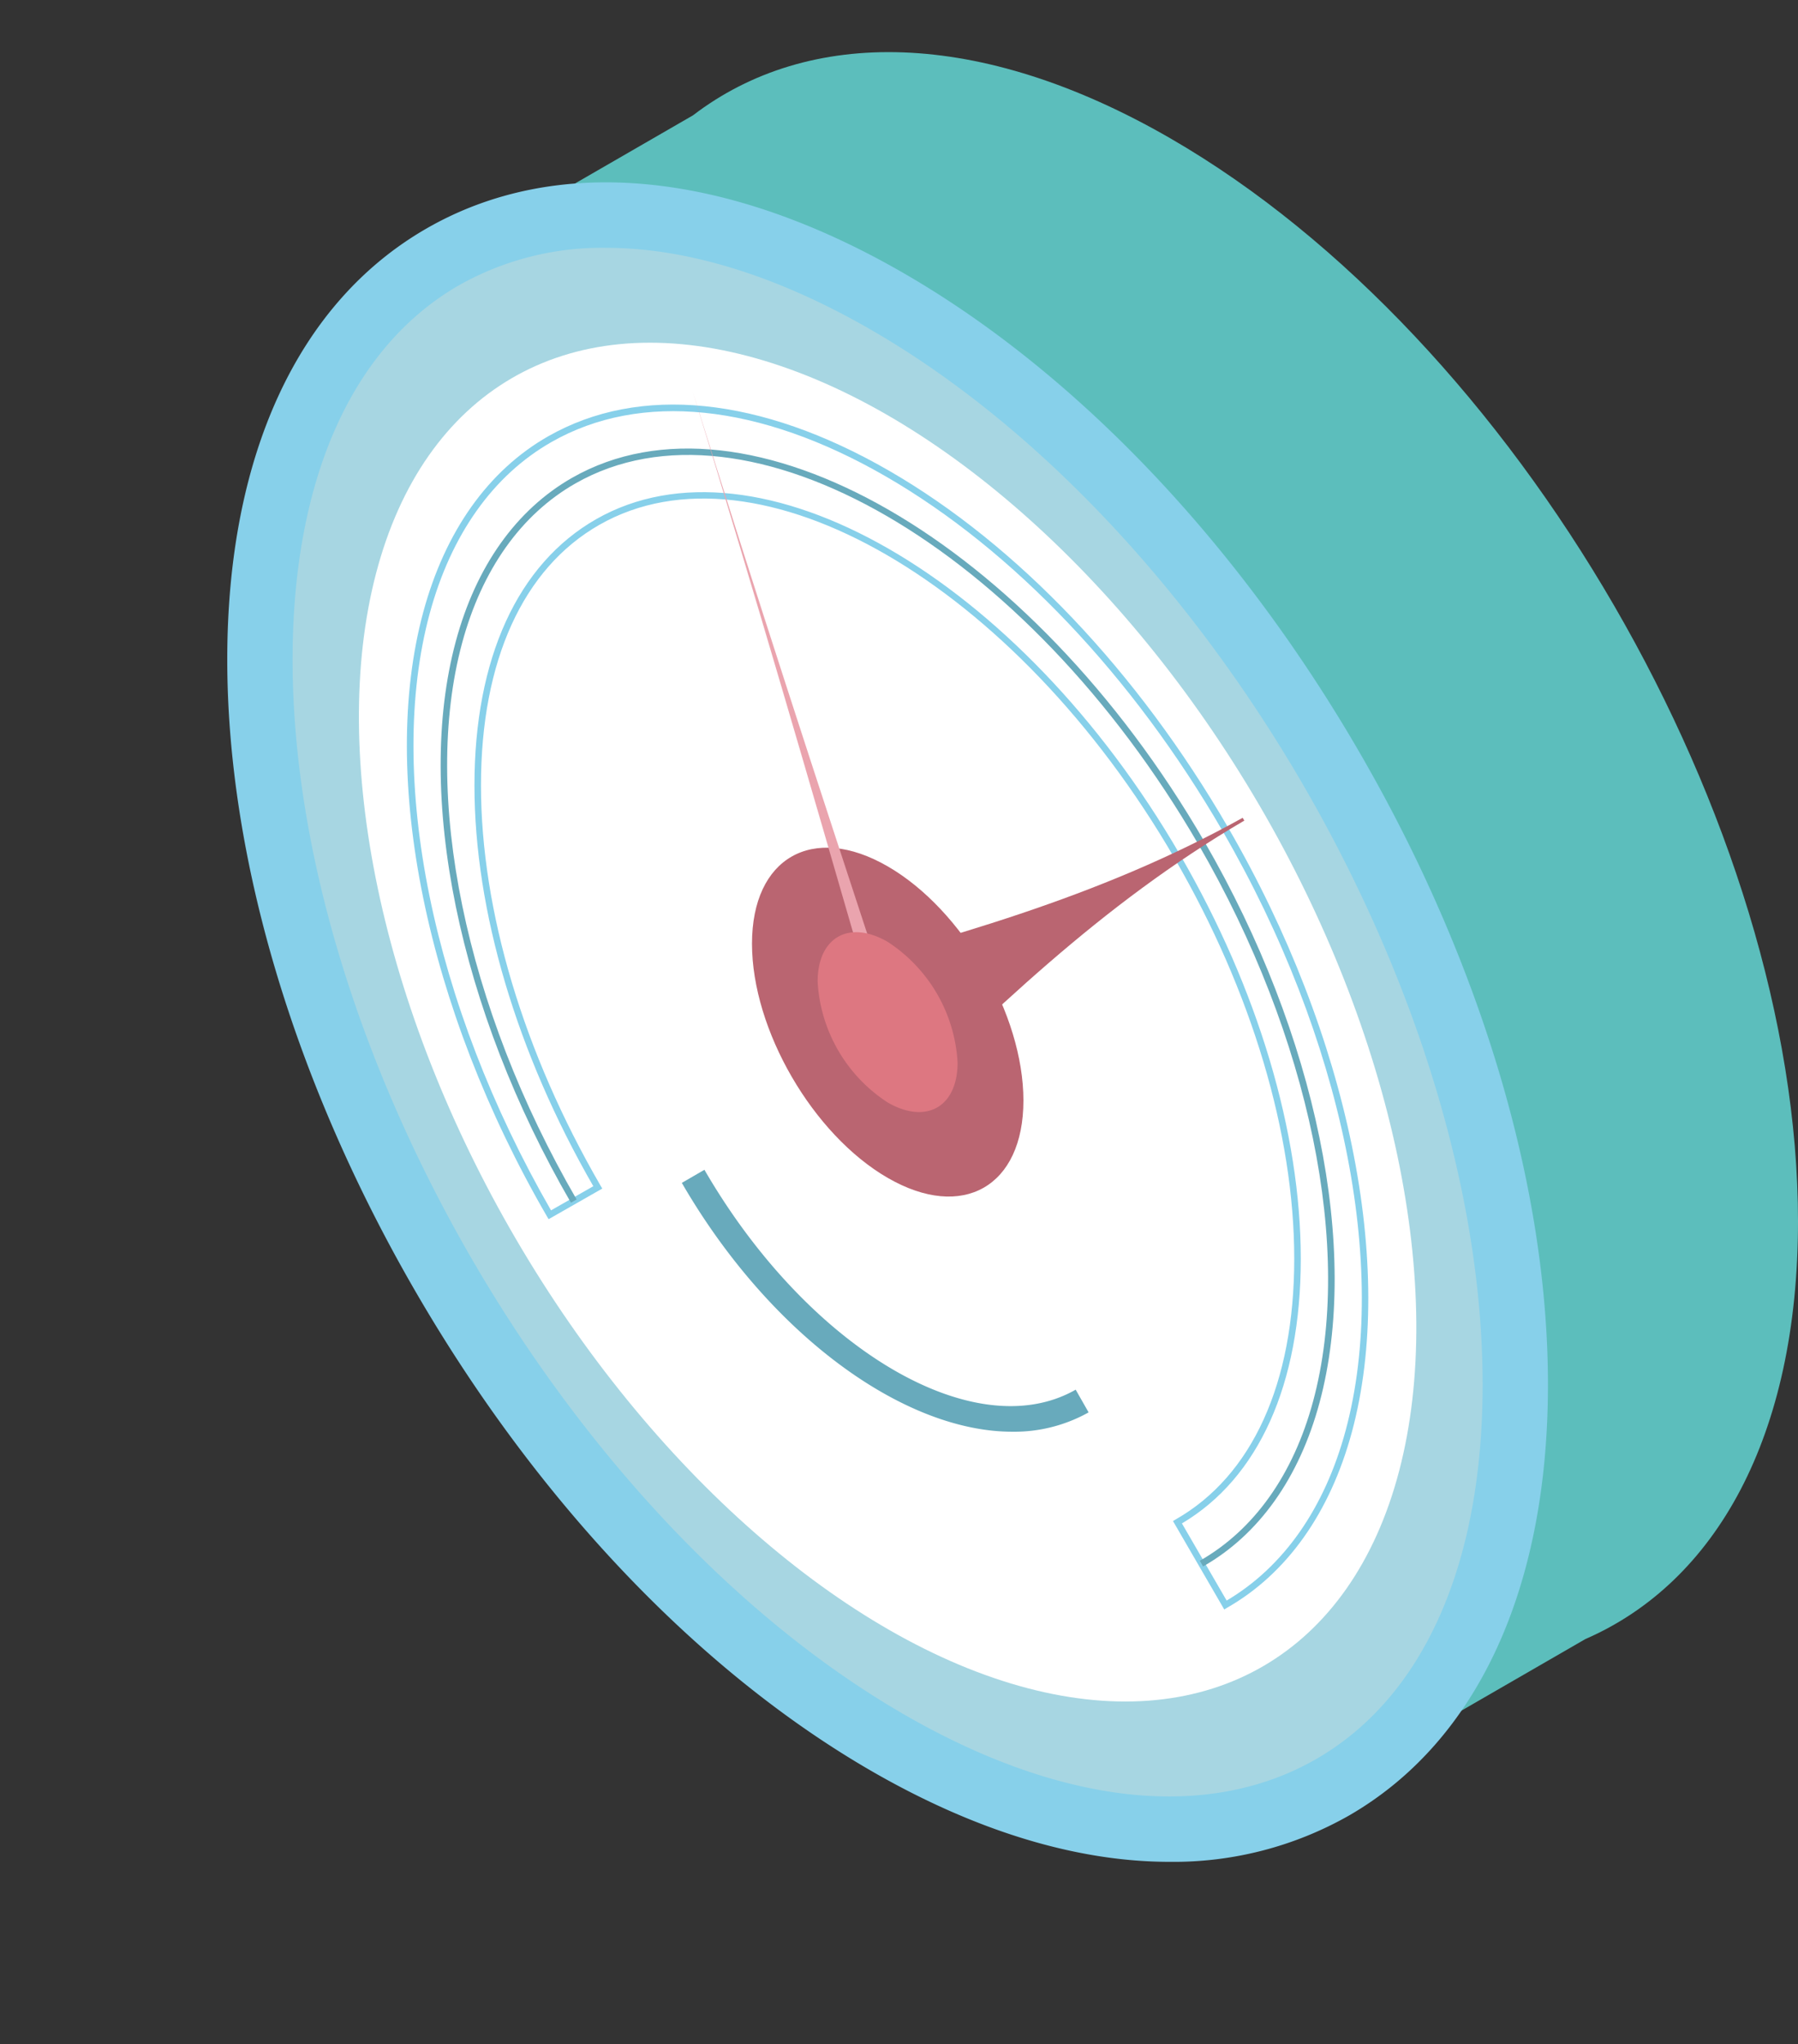 <?xml version="1.0" encoding="UTF-8"?> <svg xmlns="http://www.w3.org/2000/svg" width="106.943" height="121.545" viewBox="0 0 106.943 121.545"><rect x="0" y="0" width="106.943" height="121.545" fill="#333333" stroke="none"/><defs><style> .cls-3{fill:#87d0ea}.cls-5{fill:#ba6571}.cls-6{fill:#68aabc} </style></defs><g id="Group_389" transform="translate(-299.483 -2203.048)"><g id="Group_377" transform="translate(323.875 2206.147)"><path id="Path_1291" fill="#5cbebc" d="M412.559 2276.445c0-23.659-16.714-52.488-37.332-64.392-11.365-6.561-21.543-6.608-28.39-1.369l-16.83 9.717 7.925 14.835c.857 23.282 17.224 50.907 37.3 62.494.855.494 1.7.947 2.544 1.368l7.038 10.9 15.1-8.717c7.75-3.373 12.645-12.034 12.645-24.836z" transform="translate(-330.008 -2206.927)"></path></g><g id="Group_388" transform="translate(299.483 2203.048)"><g id="Group_378"><ellipse id="Ellipse_24" cx="30.386" cy="52.632" fill="#a7d6e2" rx="30.386" ry="52.632" transform="rotate(-30.311 56.618 15.335)"></ellipse></g><g id="Group_379" transform="translate(13.52 10.847)"><path id="Path_1292" d="M372.438 2316.474c-5.475 0-11.509-1.814-17.731-5.405-10.261-5.925-19.888-16.045-27.107-28.5s-11.2-25.8-11.2-37.579c0-12.115 4.2-21.211 11.823-25.613 7.686-4.438 17.781-3.5 28.423 2.647 10.262 5.925 19.889 16.044 27.107 28.5s11.2 25.8 11.2 37.578c0 12.116-4.2 21.212-11.822 25.613a21.107 21.107 0 0 1-10.693 2.759zm-33.508-95.964a17.3 17.3 0 0 0-8.763 2.235c-6.371 3.679-9.881 11.58-9.881 22.249 0 23 16.313 51.135 36.362 62.712 9.39 5.421 18.1 6.36 24.539 2.646 6.372-3.679 9.881-11.58 9.881-22.25 0-23-16.312-51.135-36.362-62.71-5.614-3.243-10.988-4.882-15.776-4.882z" class="cls-3" transform="translate(-316.403 -2216.622)"></path></g><g id="Group_380" transform="translate(8.323 9.581)"><ellipse id="Ellipse_25" cx="25.595" cy="44.334" fill="#fff" rx="25.595" ry="44.334" transform="rotate(-30.311 47.69 12.917)"></ellipse></g><g id="Group_381" transform="translate(44.723 50.402)"><path id="Path_1293" d="M371.6 2281.153c0 5.116-3.614 7.177-8.072 4.6s-8.072-8.807-8.072-13.922 3.613-7.177 8.072-4.6 8.072 8.807 8.072 13.922z" class="cls-5" transform="translate(-355.451 -2266.122)"></path></g><g id="Group_382" transform="translate(24.204 24.058)"><path id="Path_1294" d="M378.385 2304.792l-3.049-5.259.169-.1c4.542-2.59 7.043-8.092 7.043-15.491 0-7.438-2.527-15.893-7.114-23.807-9.453-16.3-24.8-25.2-34.215-19.834-4.542 2.589-7.043 8.09-7.043 15.49 0 7.438 2.527 15.893 7.115 23.806l.1.169-3.191 1.82-.1-.167c-7.177-12.381-10-26.149-7.356-35.932 1.3-4.8 3.865-8.417 7.428-10.448 5.43-3.095 12.634-2.367 20.286 2.051 7.619 4.4 14.78 11.936 20.163 21.222 7.178 12.381 10 26.148 7.356 35.931-1.3 4.8-3.865 8.417-7.428 10.449zm-2.517-5.117l2.659 4.587c3.385-2 5.831-5.49 7.079-10.116 2.615-9.687-.189-23.341-7.317-35.635-5.35-9.228-12.461-16.715-20.022-21.081-7.527-4.346-14.6-5.073-19.9-2.05-3.471 1.979-5.977 5.51-7.246 10.212-2.6 9.643.165 23.218 7.221 35.469l2.516-1.435c-4.56-7.923-7.07-16.38-7.07-23.832 0-7.546 2.571-13.167 7.239-15.828 9.6-5.472 25.183 3.49 34.743 19.977 4.622 7.973 7.167 16.5 7.167 24 .001 7.457-2.508 13.032-7.069 15.732z" class="cls-3" transform="translate(-329.772 -2233.155)"></path></g><g id="Group_383" transform="translate(26.21 26.67)"><path id="Path_1295" d="M377.63 2302.891l-.193-.338c3.23-1.842 5.561-5.122 6.739-9.488 2.424-8.98-.185-21.657-6.811-33.084-10.239-17.661-26.869-27.3-37.068-21.482-3.23 1.841-5.56 5.123-6.739 9.489-2.424 8.979.186 21.657 6.811 33.083l-.336.194c-6.674-11.512-9.3-24.3-6.849-33.379 1.206-4.469 3.6-7.831 6.921-9.726 10.387-5.92 27.251 3.781 37.6 21.625 6.674 11.513 9.3 24.3 6.849 33.379-1.208 4.47-3.602 7.836-6.924 9.727z" class="cls-6" transform="translate(-332.283 -2236.424)"></path></g><g id="Group_384" transform="translate(40.554 69.552)"><path id="Path_1296" d="M369.887 2305.661c-6.433 0-14.4-5.729-19.654-14.795l1.344-.779c6.166 10.636 16.073 16.5 22.082 13.074l.769 1.35a9.054 9.054 0 0 1-4.541 1.15z" class="cls-6" transform="translate(-350.233 -2290.087)"></path></g><g id="Group_385" transform="translate(41.19 23.242)"><path id="Path_1297" fill="#eaa4ae" d="M362.242 2266.916c1.007 4.219.678 4.192-.937-.077-3.352-11.562-6.524-22.529-10.276-34.705 3.791 12.18 7.408 23.182 11.213 34.782z" transform="translate(-351.029 -2232.134)"></path></g><g id="Group_386" transform="translate(46.445 48.623)"><path id="Path_1298" d="M363.093 2282.322c-4.636-1.115-6.4-4.159-5.041-8.694 9.4-2.56 18.361-4.921 27.02-9.731l.1.166c-8.552 4.999-15.117 11.489-22.079 18.259z" class="cls-5" transform="translate(-357.606 -2263.896)"></path></g><g id="Group_387" transform="translate(48.633 55.426)"><path id="Path_1299" fill="#dd7781" d="M368.667 2280.159c0 2.638-1.863 3.7-4.162 2.372a9.169 9.169 0 0 1-4.162-7.177c0-2.637 1.863-3.7 4.162-2.373a9.169 9.169 0 0 1 4.162 7.178z" transform="translate(-360.344 -2272.41)"></path></g></g></g></svg> 